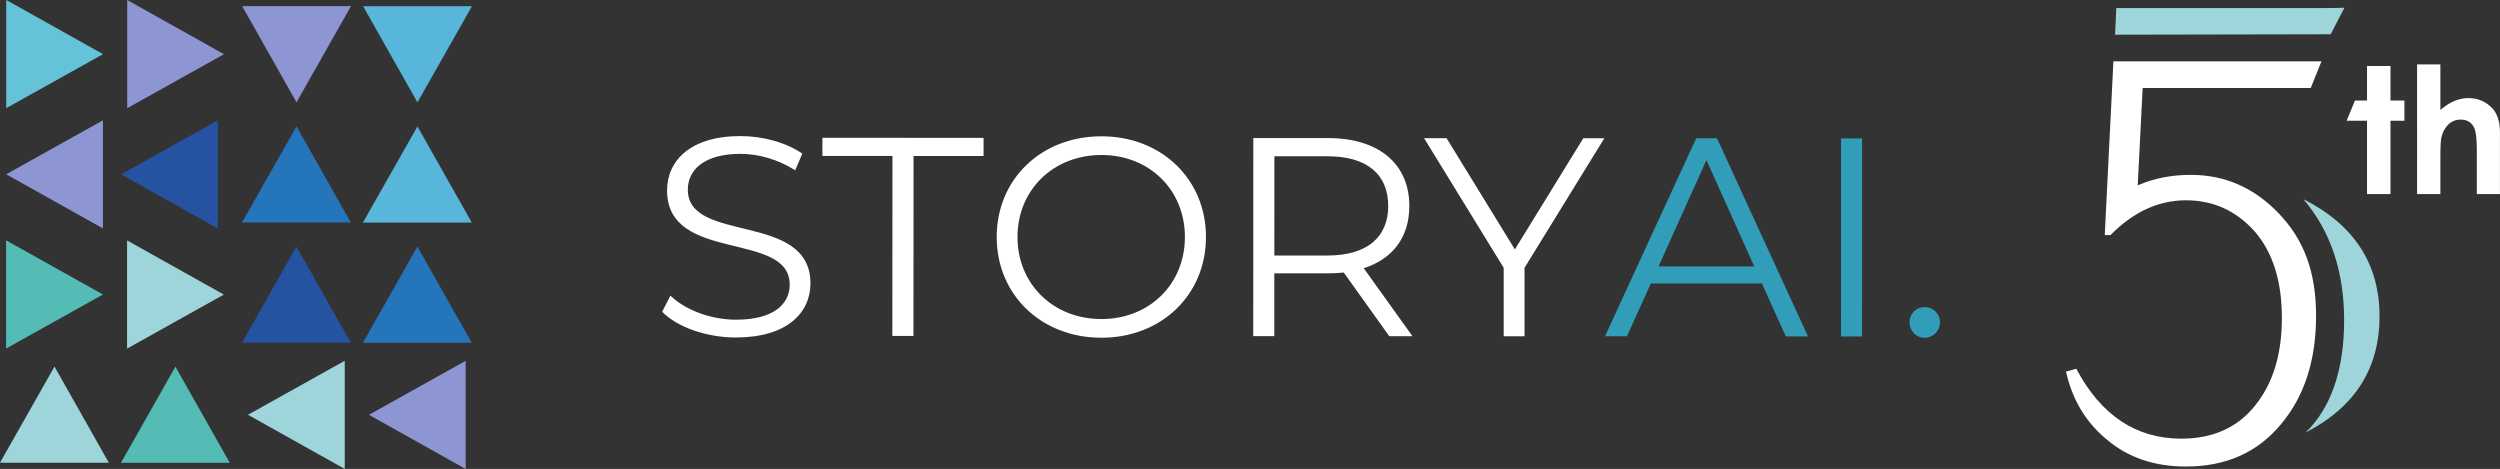 <?xml version="1.0" encoding="UTF-8"?>
<svg id="_レイヤー_2" data-name="レイヤー 2" xmlns="http://www.w3.org/2000/svg" viewBox="0 0 571.16 107.14">
  <rect x="0" y="0" width="571.16" height="107.14" fill="#333333" stroke="none"/>
  <defs>
    <style>
      .cls-1 {
        fill: #9ed5db;
      }

      .cls-2 {
        fill: #64c3d7;
      }

      .cls-3 {
        fill: #fff;
      }

      .cls-4 {
        fill: #57b6da;
      }

      .cls-5 {
        fill: #8d95d3;
      }

      .cls-6 {
        fill: #319db8;
      }

      .cls-7 {
        fill: #2552a1;
      }

      .cls-8 {
        fill: #2475b9;
      }

      .cls-9 {
        fill: #54bcb5;
      }
    </style>
  </defs>
  <g id="logo">
    <g>
      <g>
        <path class="cls-1" d="M532.48,7.83c.77-1.55,3.15-6.06,3.15-6.06-1.05.04-3.62.07-4.88.07h-47.25l-.28,6.09"/>
        <path class="cls-1" d="M526.23,45.49c6.21,7.26,9.32,16.49,9.32,27.69s-2.95,20.06-8.85,25.66c11.29-5.78,16.94-14.64,16.94-26.58s-5.8-20.92-17.41-26.76Z"/>
        <path class="cls-3" d="M520.67,48.81c-5.65-5.91-12.36-8.86-20.14-8.86-4.46,0-8.5.8-12.14,2.4l1.13-22.24h38.4l2.45-6.09h-47.53l-1.98,39.68h1.32c5.21-5.29,10.95-7.94,17.22-7.94s11.45,2.37,15.72,7.11c4.14,4.8,6.21,11.38,6.21,19.75s-2.04,14.98-6.12,20.03c-4.02,5.04-9.63,7.57-16.85,7.57-10.35,0-18.35-5.32-24-15.97l-2.35.65c1.44,6.46,4.58,11.66,9.41,15.6,4.83,4.06,10.82,6.09,17.98,6.09,9.16,0,16.41-3.23,21.74-9.69,5.33-6.34,8-14.58,8-24.73s-2.82-17.44-8.47-23.35Z"/>
      </g>
      <g>
        <path class="cls-3" d="M540.78,15.08h5.36v7.88h3.18v4.62h-3.18v16.76h-5.36v-16.76h-4.65l1.9-4.62h2.75v-7.88Z"/>
        <path class="cls-3" d="M552.22,14.71h5.32v10.41c1.05-.9,2.1-1.58,3.16-2.03,1.06-.45,2.13-.68,3.22-.68,2.12,0,3.91.73,5.36,2.2,1.25,1.27,1.87,3.14,1.87,5.6v14.13h-5.28v-9.37c0-2.48-.12-4.15-.35-5.03s-.64-1.53-1.21-1.97c-.57-.43-1.27-.65-2.11-.65-1.09,0-2.02.36-2.8,1.08-.78.72-1.32,1.7-1.62,2.95-.16.64-.24,2.11-.24,4.4v8.59h-5.32V14.71Z"/>
      </g>
      <g>
        <g>
          <path class="cls-2" d="M1.44,0l22.1,12.37L1.42,24.71V0Z"/>
          <path class="cls-5" d="M29.07.01l22.1,12.37-22.11,12.34V.01Z"/>
          <path class="cls-5" d="M80.19,1.41l-12.45,21.96L55.32,1.4h24.87Z"/>
          <path class="cls-4" d="M107.82,1.43l-12.45,21.96L82.95,1.41h24.87Z"/>
          <path class="cls-5" d="M23.51,52.18L1.41,39.82l22.11-12.34v24.71Z"/>
          <path class="cls-7" d="M49.77,52.2l-22.1-12.37,22.11-12.34v24.71Z"/>
          <path class="cls-8" d="M55.29,50.83l12.45-21.96,12.42,21.97h-24.87Z"/>
          <path class="cls-4" d="M82.92,50.84l12.45-21.96,12.42,21.97h-24.87Z"/>
          <path class="cls-9" d="M1.41,54.91l22.1,12.37L1.39,79.63v-24.71Z"/>
          <path class="cls-1" d="M29.04,54.93l22.1,12.37-22.11,12.34v-24.71Z"/>
          <path class="cls-7" d="M55.28,78.29l12.45-21.96,12.42,21.97h-24.87Z"/>
          <path class="cls-8" d="M82.91,78.3l12.45-21.96,12.42,21.97h-24.87Z"/>
          <path class="cls-1" d="M0,105.71l12.45-21.96,12.42,21.97H0Z"/>
          <path class="cls-9" d="M27.63,105.73l12.45-21.96,12.42,21.97h-24.87Z"/>
          <path class="cls-1" d="M78.75,107.13l-22.1-12.37,22.11-12.34v24.71Z"/>
          <path class="cls-5" d="M106.38,107.14l-22.1-12.37,22.11-12.34v24.71Z"/>
        </g>
        <path class="cls-3" d="M168.19,77.11c-6.83,0-13.53-2.4-16.91-5.89l1.89-3.68c3.25,3.17,9.04,5.5,15.02,5.5,8.52,0,12.23-3.55,12.23-8.01,0-12.41-28.03-4.8-28.02-21.54,0-6.66,5.21-12.41,16.79-12.4,5.14,0,10.47,1.49,14.11,4.01l-1.63,3.81c-3.9-2.52-8.45-3.75-12.49-3.76-8.33,0-12.04,3.68-12.04,8.2,0,12.41,28.03,4.93,28.02,21.41,0,6.66-5.34,12.34-16.98,12.34ZM203.87,76.74l.02-41.11h-16s0-4.15,0-4.15l36.82.02v4.14s-16,0-16,0l-.02,41.11h-4.81ZM251.64,77.16c-13.79,0-23.93-9.84-23.93-23.02,0-13.19,10.16-23.01,23.95-23,13.66,0,23.87,9.77,23.86,23.02,0,13.25-10.23,23-23.89,23ZM251.64,72.89c10.93,0,19.06-7.94,19.07-18.73,0-10.79-8.12-18.75-19.05-18.75-10.99,0-19.19,7.94-19.2,18.73,0,10.79,8.19,18.75,19.18,18.75ZM322.67,76.81h-5.27s-10.4-14.55-10.4-14.55c-1.17.13-2.34.19-3.64.19h-12.23s0,14.34,0,14.34h-4.81s.02-45.25.02-45.25h17.04c11.58.02,18.6,5.84,18.6,15.53,0,7.11-3.78,12.08-10.41,14.21l11.12,15.52ZM303.23,58.38c9.11,0,13.92-4.19,13.93-11.3,0-7.24-4.81-11.38-13.91-11.38h-12.1s-.01,22.68-.01,22.68h12.1ZM366.53,31.59l-18.23,29.59v15.64s-4.76,0-4.76,0v-15.64s-18.19-29.61-18.19-29.61h5.14s15.6,25.41,15.6,25.41l15.63-25.39h4.81Z"/>
        <path class="cls-6" d="M407.99,76.85l-5.46-12.09h-25.37s-5.47,12.07-5.47,12.07h-5.01s20.84-45.24,20.84-45.24h4.75s20.79,45.26,20.79,45.26h-5.07ZM378.92,60.87h21.86s-10.92-24.3-10.92-24.3l-10.94,24.3ZM420.6,76.86l.02-45.24h4.81s-.02,45.25-.02,45.25h-4.81ZM439.71,77.19c-1.89,0-3.45-1.55-3.45-3.56,0-2,1.56-3.49,3.45-3.49,1.89,0,3.51,1.49,3.51,3.49,0,2-1.63,3.55-3.51,3.55Z"/>
      </g>
    </g>
  </g>
</svg>